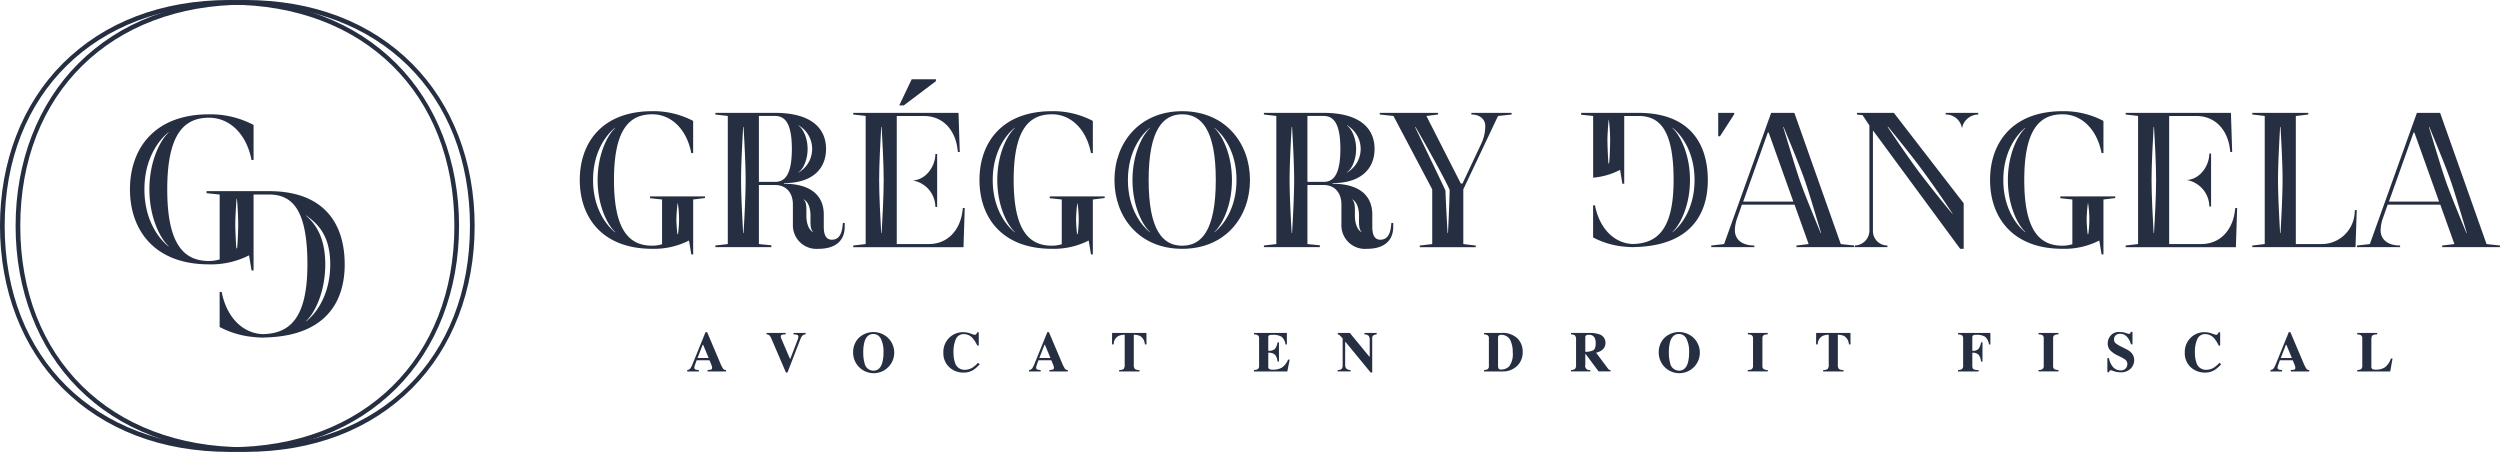 <svg xmlns="http://www.w3.org/2000/svg" width="427.975" height="77.357" viewBox="0 0 427.975 77.357">
  <g id="Groupe_346" data-name="Groupe 346" transform="translate(-228.14 -835.39)">
    <g id="Groupe_344" data-name="Groupe 344" transform="translate(228.14 835.39)">
      <g id="Groupe_343" data-name="Groupe 343">
        <g id="Groupe_340" data-name="Groupe 340" transform="translate(2.67)">
          <g id="Groupe_339" data-name="Groupe 339">
            <path id="Tracé_411" data-name="Tracé 411" d="M270.442,912.747c-11.6,0-21.492-3.779-28.609-10.929-6.889-6.92-10.683-16.775-10.683-27.75s3.794-20.83,10.683-27.749c7.117-7.149,17.01-10.929,28.609-10.929s21.493,3.78,28.61,10.929c6.889,6.919,10.684,16.774,10.684,27.749s-3.795,20.83-10.684,27.75C291.934,908.968,282.041,912.747,270.442,912.747Zm0-76.556c-23.022,0-38.491,15.221-38.491,37.877s15.468,37.878,38.491,37.878,38.492-15.223,38.492-37.878S293.466,836.191,270.442,836.191Z" transform="translate(-231.15 -835.39)" fill="#262e41"/>
          </g>
        </g>
        <g id="Groupe_342" data-name="Groupe 342">
          <g id="Groupe_341" data-name="Groupe 341">
            <path id="Tracé_412" data-name="Tracé 412" d="M267.433,912.747c-11.6,0-21.492-3.779-28.61-10.929-6.889-6.92-10.684-16.775-10.684-27.75s3.795-20.83,10.684-27.749c7.118-7.149,17.011-10.929,28.61-10.929s21.492,3.78,28.609,10.929c6.889,6.919,10.683,16.774,10.683,27.749s-3.794,20.83-10.683,27.75C288.925,908.968,279.032,912.747,267.433,912.747Zm0-76.556c-23.024,0-38.492,15.221-38.492,37.877s15.468,37.878,38.492,37.878,38.491-15.223,38.491-37.878S290.456,836.191,267.433,836.191Z" transform="translate(-228.14 -835.39)" fill="#262e41"/>
          </g>
        </g>
      </g>
      <path id="Tracé_413" data-name="Tracé 413" d="M277.017,870.6H266.33v.349l2.244.232v11.106a6.617,6.617,0,0,1-1.818.272c-4.217,0-7.157-2.709-7.157-12.264s2.94-12.264,7.157-12.264c3.443,0,6.383,2.67,7.273,7.234h.348v-6a15.925,15.925,0,0,0-7.621-1.818c-9.4,0-13.541,5.919-13.541,12.844s4.14,12.844,13.541,12.844a14.313,14.313,0,0,0,6.847-1.547l.426,2.592h.348v-13l.018,0h2.623c3.869,0,6.577,2.4,6.577,11.955,0,9.349-3.114,11.841-7.633,11.944-3.344-.116-6.175-2.761-7.045-7.224h-.349v6a15.2,15.2,0,0,0,5.51,1.686,17.553,17.553,0,0,0,1.806.125c.1,0,.2.007.305.007v-.018c10.039-.187,13.789-5.6,13.789-12.518C289.977,876.088,286.38,870.6,277.017,870.6Zm-17.225,9.445c-1.47-1.161-4.1-4.295-4.1-9.75s2.631-8.589,4.1-9.749l.039.038c-1.316,1.16-3.289,4.72-3.289,9.71s1.973,8.55,3.289,9.71Zm11.761.31-.116.077c-.077-.7-.193-3.232-.193-4.2,0-1.044.155-3.7.232-4.354h.039c.116.657.232,3.309.232,4.354C271.747,877.156,271.669,879.616,271.553,880.35ZM283.4,892.879l-.039-.039c1.316-1.16,3.289-4.719,3.289-9.711s-1.973-7.175-3.289-8.334l.039-.039c1.471,1.161,4.1,2.919,4.1,8.373S284.871,891.719,283.4,892.879Z" transform="translate(-230.968 -837.878)" fill="#262e41"/>
    </g>
    <g id="Groupe_345" data-name="Groupe 345" transform="translate(327.396 848.962)">
      <path id="Tracé_414" data-name="Tracé 414" d="M360.745,905.959a.73.73,0,0,0,.567-.319,4.487,4.487,0,0,0,.395-.82l2.169-5.342h.271l2.178,5.127a6.966,6.966,0,0,0,.548,1.113.576.576,0,0,0,.515.24v.248h-3.159v-.248a2.184,2.184,0,0,0,.626-.082c.1-.04.15-.146.15-.313a1.24,1.24,0,0,0-.076-.349c-.031-.091-.075-.2-.128-.334l-.249-.591h-2.191q-.214.582-.277.759a1.959,1.959,0,0,0-.129.547q0,.209.281.305a1.911,1.911,0,0,0,.5.057v.248h-1.992Zm3.663-2.053-.939-2.26h-.082l-.881,2.26Z" transform="translate(-342.353 -856.191)" fill="#262e41"/>
      <path id="Tracé_415" data-name="Tracé 415" d="M379.324,899.629v.238a2.81,2.81,0,0,0-.68.089c-.1.04-.154.139-.154.3a.766.766,0,0,0,.012.14.6.6,0,0,0,.046.141l1.547,3.611h-.016l1.279-3.306a2.078,2.078,0,0,0,.075-.224,1.08,1.08,0,0,0,.058-.3c0-.185-.055-.3-.164-.345a2.477,2.477,0,0,0-.67-.1v-.238h2.078v.238a.9.9,0,0,0-.536.208,1.688,1.688,0,0,0-.346.594l-2.225,5.738h-.257l-2.512-5.848a1.581,1.581,0,0,0-.311-.507.793.793,0,0,0-.5-.185v-.238Z" transform="translate(-344.08 -856.208)" fill="#262e41"/>
      <path id="Tracé_416" data-name="Tracé 416" d="M398.679,900.416a3.519,3.519,0,1,1-5.924,2.568,3.462,3.462,0,0,1,.963-2.521,3.64,3.64,0,0,1,4.961-.047Zm-.948,4.354a6.331,6.331,0,0,0,.219-1.838,4.717,4.717,0,0,0-.466-2.349,1.413,1.413,0,0,0-1.262-.791q-1.107,0-1.517,1.319a6.387,6.387,0,0,0-.215,1.821,6.3,6.3,0,0,0,.219,1.838,1.552,1.552,0,0,0,1.513,1.3Q397.321,906.072,397.73,904.77Z" transform="translate(-345.964 -856.19)" fill="#262e41"/>
      <path id="Tracé_417" data-name="Tracé 417" d="M414.811,899.715a5.071,5.071,0,0,0,.7.227.36.36,0,0,0,.3-.144.693.693,0,0,0,.141-.3h.271v2.282h-.248a5.315,5.315,0,0,0-.719-1.171,2.02,2.02,0,0,0-1.551-.792,1.431,1.431,0,0,0-1.393.846,5.25,5.25,0,0,0-.412,2.271,5.158,5.158,0,0,0,.243,1.724,1.681,1.681,0,0,0,1.68,1.269,2.527,2.527,0,0,0,1.4-.42,5.22,5.22,0,0,0,.876-.777l.291.239a5.526,5.526,0,0,1-1.006.924,3.045,3.045,0,0,1-1.715.51,3.538,3.538,0,0,1-2.421-.858,3.226,3.226,0,0,1-1.082-2.553,3.4,3.4,0,0,1,1.035-2.579,3.328,3.328,0,0,1,2.382-.924A3.6,3.6,0,0,1,414.811,899.715Z" transform="translate(-347.927 -856.193)" fill="#262e41"/>
      <path id="Tracé_418" data-name="Tracé 418" d="M426.7,905.959a.73.73,0,0,0,.566-.319,4.487,4.487,0,0,0,.395-.82l2.169-5.342h.271l2.179,5.127a6.913,6.913,0,0,0,.547,1.113.576.576,0,0,0,.515.24v.248h-3.159v-.248a2.183,2.183,0,0,0,.626-.082c.1-.04.15-.146.15-.313a1.241,1.241,0,0,0-.076-.349c-.031-.091-.075-.2-.128-.334l-.248-.591h-2.191q-.214.582-.277.759a1.96,1.96,0,0,0-.129.547q0,.209.281.305a1.911,1.911,0,0,0,.5.057v.248H426.7Zm3.662-2.053-.939-2.26h-.082l-.881,2.26Z" transform="translate(-349.793 -856.191)" fill="#262e41"/>
      <path id="Tracé_419" data-name="Tracé 419" d="M442.723,899.629H448.6l.011,1.969h-.282a1.79,1.79,0,0,0-.791-1.43,2.451,2.451,0,0,0-1.1-.225v5.141a.993.993,0,0,0,.188.715,1.209,1.209,0,0,0,.784.177v.248h-3.479v-.248a1.15,1.15,0,0,0,.76-.178,1,1,0,0,0,.188-.713v-5.141a2.505,2.505,0,0,0-1.1.225,1.656,1.656,0,0,0-.791,1.43h-.281Z" transform="translate(-351.599 -856.208)" fill="#262e41"/>
      <path id="Tracé_420" data-name="Tracé 420" d="M470.105,906.224v-.248a1.38,1.38,0,0,0,.6-.115.6.6,0,0,0,.271-.571v-4.727a.585.585,0,0,0-.28-.573,1.516,1.516,0,0,0-.586-.114v-.248h5.623V901.6h-.24a2.1,2.1,0,0,0-.631-1.292,2.748,2.748,0,0,0-1.623-.348,1.074,1.074,0,0,0-.569.093.443.443,0,0,0-.122.369v2.258a1.526,1.526,0,0,0,1.129-.3,2.34,2.34,0,0,0,.453-1.142h.248v3.3h-.248a2.1,2.1,0,0,0-.427-1.175,1.559,1.559,0,0,0-1.155-.341v2.364a.482.482,0,0,0,.159.422,1.28,1.28,0,0,0,.656.112,2.886,2.886,0,0,0,1.525-.362,3.007,3.007,0,0,0,1.048-1.358h.272l-.4,2.031Z" transform="translate(-354.689 -856.208)" fill="#262e41"/>
      <path id="Tracé_421" data-name="Tracé 421" d="M486.243,905.976a.949.949,0,0,0,.7-.207.889.889,0,0,0,.157-.57v-4.623q-.448-.5-.553-.588a.548.548,0,0,0-.286-.112v-.248h2.067l3.355,4.078h.049v-2.867a1.1,1.1,0,0,0-.18-.708,1.048,1.048,0,0,0-.721-.255v-.248h2.1v.248a1.4,1.4,0,0,0-.613.2.752.752,0,0,0-.155.572v5.753h-.271l-4.293-5.219h-.067v3.827a1.21,1.21,0,0,0,.124.637.937.937,0,0,0,.8.326v.248h-2.211Z" transform="translate(-356.509 -856.208)" fill="#262e41"/>
      <path id="Tracé_422" data-name="Tracé 422" d="M514.508,905.976a1.457,1.457,0,0,0,.529-.1.55.55,0,0,0,.286-.538V900.52a.542.542,0,0,0-.272-.523,1.523,1.523,0,0,0-.543-.12v-.248h2.983a3.7,3.7,0,0,1,2.755.963,3.211,3.211,0,0,1,.863,2.354,3.151,3.151,0,0,1-.869,2.245,3.467,3.467,0,0,1-2.649,1.034h-3.083Zm2.5-.215a.5.5,0,0,0,.418.133,1.842,1.842,0,0,0,1.425-.611,3.6,3.6,0,0,0,.557-2.351,4.749,4.749,0,0,0-.3-1.778,1.683,1.683,0,0,0-1.64-1.2.587.587,0,0,0-.5.161.748.748,0,0,0-.076.405v4.8A.819.819,0,0,0,517.012,905.761Z" transform="translate(-359.697 -856.208)" fill="#262e41"/>
      <path id="Tracé_423" data-name="Tracé 423" d="M531.28,905.976a1.118,1.118,0,0,0,.675-.185.965.965,0,0,0,.182-.705v-4.318a.928.928,0,0,0-.215-.734,1.349,1.349,0,0,0-.642-.157v-.248h3.14a5.073,5.073,0,0,1,1.582.2,1.516,1.516,0,0,1,1.172,1.492,1.476,1.476,0,0,1-.614,1.253,2.4,2.4,0,0,1-.993.438l2.074,2.779a.391.391,0,0,0,.171.15.74.74,0,0,0,.224.045v.234H536l-2.277-3.05h0v1.911a.713.713,0,0,0,.857.891v.248h-3.3Zm3.81-3.386q.411-.255.411-1.179a2.113,2.113,0,0,0-.156-.9,1,1,0,0,0-.992-.557.9.9,0,0,0-.512.1.393.393,0,0,0-.121.323v2.482A2.825,2.825,0,0,0,535.09,902.591Z" transform="translate(-361.589 -856.208)" fill="#262e41"/>
      <path id="Tracé_424" data-name="Tracé 424" d="M554.124,900.416a3.519,3.519,0,1,1-5.923,2.568,3.461,3.461,0,0,1,.962-2.521,3.64,3.64,0,0,1,4.961-.047Zm-.948,4.354a6.331,6.331,0,0,0,.219-1.838,4.728,4.728,0,0,0-.465-2.349,1.415,1.415,0,0,0-1.263-.791q-1.107,0-1.517,1.319a6.388,6.388,0,0,0-.215,1.821,6.3,6.3,0,0,0,.219,1.838,1.551,1.551,0,0,0,1.513,1.3Q552.765,906.072,553.176,904.77Z" transform="translate(-363.497 -856.19)" fill="#262e41"/>
      <path id="Tracé_425" data-name="Tracé 425" d="M565.38,905.976a1.5,1.5,0,0,0,.6-.1.6.6,0,0,0,.3-.586v-4.727a.59.59,0,0,0-.28-.578,1.6,1.6,0,0,0-.61-.109v-.248h3.412v.248a1.781,1.781,0,0,0-.629.1.592.592,0,0,0-.286.583v4.727a.59.59,0,0,0,.228.547,1.353,1.353,0,0,0,.687.138v.248H565.38Z" transform="translate(-365.435 -856.208)" fill="#262e41"/>
      <path id="Tracé_426" data-name="Tracé 426" d="M578.572,899.629h5.875l.01,1.969h-.281a1.79,1.79,0,0,0-.791-1.43,2.444,2.444,0,0,0-1.1-.225v5.141a.988.988,0,0,0,.188.715,1.207,1.207,0,0,0,.784.177v.248h-3.479v-.248a1.146,1.146,0,0,0,.759-.178.992.992,0,0,0,.188-.713v-5.141a2.5,2.5,0,0,0-1.095.225,1.657,1.657,0,0,0-.792,1.43h-.28Z" transform="translate(-366.922 -856.208)" fill="#262e41"/>
      <path id="Tracé_427" data-name="Tracé 427" d="M605.954,905.976a1.374,1.374,0,0,0,.6-.115.6.6,0,0,0,.271-.571v-4.722a.592.592,0,0,0-.267-.572,1.574,1.574,0,0,0-.6-.12v-.248h5.533V901.6h-.239a2.2,2.2,0,0,0-.61-1.276,2.529,2.529,0,0,0-1.582-.364.976.976,0,0,0-.547.1.461.461,0,0,0-.116.366v2.258a1.284,1.284,0,0,0,1.069-.334,2.54,2.54,0,0,0,.422-1.11h.248v3.3h-.248a2.245,2.245,0,0,0-.4-1.154,1.366,1.366,0,0,0-1.089-.362v2.274c0,.3.088.492.264.574a1.959,1.959,0,0,0,.807.112v.248h-3.512Z" transform="translate(-370.012 -856.208)" fill="#262e41"/>
      <path id="Tracé_428" data-name="Tracé 428" d="M621.473,905.976a1.5,1.5,0,0,0,.6-.1.6.6,0,0,0,.3-.586v-4.727a.59.59,0,0,0-.281-.578,1.591,1.591,0,0,0-.609-.109v-.248h3.412v.248a1.782,1.782,0,0,0-.629.1.593.593,0,0,0-.287.583v4.727a.589.589,0,0,0,.229.547,1.353,1.353,0,0,0,.687.138v.248h-3.412Z" transform="translate(-371.762 -856.208)" fill="#262e41"/>
      <path id="Tracé_429" data-name="Tracé 429" d="M634.763,903.923h.28a3.036,3.036,0,0,0,.753,1.591,1.677,1.677,0,0,0,1.191.5,1.063,1.063,0,0,0,1.2-1.059.947.947,0,0,0-.287-.715,3.515,3.515,0,0,0-.769-.472l-.621-.315a4.093,4.093,0,0,1-1.306-.925,1.709,1.709,0,0,1-.381-1.129,2.073,2.073,0,0,1,.5-1.335,1.873,1.873,0,0,1,1.544-.62,3.287,3.287,0,0,1,1.024.161,3.841,3.841,0,0,0,.565.163.242.242,0,0,0,.22-.094.759.759,0,0,0,.1-.245h.291v2.125H638.8a2.969,2.969,0,0,0-.672-1.271,1.519,1.519,0,0,0-1.171-.534,1.063,1.063,0,0,0-.767.27.873.873,0,0,0-.281.655.862.862,0,0,0,.264.691,6.119,6.119,0,0,0,1.161.688l.72.362a2.849,2.849,0,0,1,.768.539,1.854,1.854,0,0,1,.536,1.342,2.082,2.082,0,0,1-.575,1.393,2.324,2.324,0,0,1-1.839.656,3.252,3.252,0,0,1-.588-.056,3.136,3.136,0,0,1-.588-.169l-.188-.072a1.232,1.232,0,0,0-.127-.03.552.552,0,0,0-.1-.012.224.224,0,0,0-.206.089.93.93,0,0,0-.1.25h-.28Z" transform="translate(-373.261 -856.185)" fill="#262e41"/>
      <path id="Tracé_430" data-name="Tracé 430" d="M654.348,899.715a5.115,5.115,0,0,0,.7.227.36.36,0,0,0,.3-.144.684.684,0,0,0,.141-.3h.271v2.282h-.248a5.318,5.318,0,0,0-.719-1.171,2.02,2.02,0,0,0-1.551-.792,1.43,1.43,0,0,0-1.392.846,5.236,5.236,0,0,0-.413,2.271,5.158,5.158,0,0,0,.243,1.724,1.681,1.681,0,0,0,1.68,1.269,2.527,2.527,0,0,0,1.4-.42,5.218,5.218,0,0,0,.876-.777l.291.239a5.5,5.5,0,0,1-1.006.924,3.045,3.045,0,0,1-1.715.51,3.538,3.538,0,0,1-2.421-.858,3.225,3.225,0,0,1-1.081-2.553,3.4,3.4,0,0,1,1.034-2.579,3.329,3.329,0,0,1,2.382-.924A3.6,3.6,0,0,1,654.348,899.715Z" transform="translate(-374.946 -856.193)" fill="#262e41"/>
      <path id="Tracé_431" data-name="Tracé 431" d="M666.238,905.959a.73.73,0,0,0,.566-.319,4.531,4.531,0,0,0,.4-.82l2.168-5.342h.271l2.178,5.127a6.913,6.913,0,0,0,.547,1.113.577.577,0,0,0,.515.24v.248H669.72v-.248a2.184,2.184,0,0,0,.626-.082c.1-.04.15-.146.15-.313a1.241,1.241,0,0,0-.076-.349c-.031-.091-.075-.2-.128-.334l-.248-.591h-2.191q-.214.582-.277.759a1.961,1.961,0,0,0-.129.547q0,.209.281.305a1.91,1.91,0,0,0,.5.057v.248h-1.991Zm3.663-2.053-.94-2.26h-.082l-.881,2.26Z" transform="translate(-376.811 -856.191)" fill="#262e41"/>
      <path id="Tracé_432" data-name="Tracé 432" d="M682.981,905.976a1.425,1.425,0,0,0,.571-.1.6.6,0,0,0,.29-.582v-4.726a.587.587,0,0,0-.276-.573,1.515,1.515,0,0,0-.586-.114v-.248h3.411v.248a1.524,1.524,0,0,0-.793.167c-.131.1-.2.34-.2.724v4.613a.467.467,0,0,0,.169.429,1.393,1.393,0,0,0,.659.1,2.659,2.659,0,0,0,1.48-.389,3.06,3.06,0,0,0,1.032-1.513h.286l-.4,2.212h-5.651Z" transform="translate(-378.7 -856.208)" fill="#262e41"/>
      <path id="Tracé_433" data-name="Tracé 433" d="M559.674,857.167h2.745v.232l-2.437,3.77h-.308Z" transform="translate(-364.791 -851.419)" fill="#262e41"/>
      <path id="Tracé_434" data-name="Tracé 434" d="M361.446,871.714l-2.023.248v9.4H359.1l-.39-2.378a13.129,13.129,0,0,1-6.28,1.42c-8.622,0-12.419-5.429-12.419-11.781s3.8-11.779,12.419-11.779a14.6,14.6,0,0,1,6.989,1.668v5.5H359.1c-.816-4.187-3.512-6.635-6.67-6.635-3.868,0-6.564,2.484-6.564,11.247s2.7,11.249,6.564,11.249a6.089,6.089,0,0,0,1.667-.248v-7.665l-2.057-.213v-.319h9.4Zm-15.364,5.82c-1.207-1.065-3.016-4.33-3.016-8.907s1.809-7.84,3.016-8.906l-.035-.035c-1.349,1.066-3.761,3.939-3.761,8.941s2.412,7.877,3.761,8.943Zm10.467-2.2a25.493,25.493,0,0,0,.177,2.59l.106-.071a17.894,17.894,0,0,0,.177-2.519,18.589,18.589,0,0,0-.213-2.733h-.035A25.253,25.253,0,0,0,356.55,875.334Z" transform="translate(-340.015 -851.383)" fill="#262e41"/>
      <path id="Tracé_435" data-name="Tracé 435" d="M388.315,876.009v.674c0,2.27-1.454,3.761-4.506,3.761a4.035,4.035,0,0,1-4.364-4.188V872.85c0-1.916-1.065-3.336-3.087-3.336h-2.733v10.113l2.129.213v.318h-9.581v-.283l2.129-.248V857.7l-2.129-.248v-.284h10.219c6.352,0,8.729,2.768,8.729,6.173,0,3.194-2.094,5.856-7.2,5.856v.106c4.684,0,6.813,2.094,6.813,5.287v2.094c0,1.312.355,2.2,1.384,2.2,1.171,0,1.667-.958,1.81-2.2l.071-.674Zm-16.96-7.346c0-2.661-.213-6.564-.355-9.083h-.071c-.142,2.52-.355,6.422-.355,9.083s.213,6.565.355,9.084H371C371.142,875.228,371.355,871.324,371.355,868.663Zm5.038.32c1.632,0,2.875-1.135,2.875-5.643s-1.242-5.641-2.875-5.641h-2.767v11.283Zm5.572-5.643c0,1.846-.745,3.513-1.6,4.01l.036.035a4.664,4.664,0,0,0,0-8.09l-.036.035C381.219,859.864,381.964,861.531,381.964,863.34Zm1.064,14.265c-.673-.32-.568-1.668-.568-2.84,0-1.135-.355-2.482-1.241-2.8h-.035c.674.32.568,1.668.568,2.8,0,1.172.354,2.52,1.241,2.84Z" transform="translate(-342.966 -851.419)" fill="#262e41"/>
      <path id="Tracé_436" data-name="Tracé 436" d="M438.565,871.714l-2.023.248v9.4h-.319l-.389-2.378a13.137,13.137,0,0,1-6.281,1.42c-8.622,0-12.419-5.429-12.419-11.781s3.8-11.779,12.419-11.779a14.6,14.6,0,0,1,6.989,1.668v5.5h-.319c-.815-4.187-3.512-6.635-6.67-6.635-3.867,0-6.564,2.484-6.564,11.247s2.7,11.249,6.564,11.249a6.083,6.083,0,0,0,1.667-.248v-7.665l-2.057-.213v-.319h9.4Zm-15.364,5.82c-1.207-1.065-3.016-4.33-3.016-8.907s1.809-7.84,3.016-8.906l-.035-.035c-1.349,1.066-3.761,3.939-3.761,8.941s2.412,7.877,3.761,8.943Zm10.467-2.2a25.492,25.492,0,0,0,.177,2.59l.106-.071a17.894,17.894,0,0,0,.177-2.519,18.585,18.585,0,0,0-.213-2.733h-.035A25.261,25.261,0,0,0,433.669,875.334Z" transform="translate(-348.714 -851.383)" fill="#262e41"/>
      <path id="Tracé_437" data-name="Tracé 437" d="M466.379,868.626c0,6.352-4.222,11.781-11.6,11.781s-11.6-5.429-11.6-11.781,4.258-11.779,11.6-11.779S466.379,862.276,466.379,868.626Zm-17.1,8.907c-1.207-1.065-3.016-4.33-3.016-8.907s1.81-7.84,3.016-8.906l-.035-.035c-1.349,1.066-3.761,3.939-3.761,8.941s2.412,7.877,3.761,8.943Zm11.248-8.907c0-8.763-2.555-11.247-5.748-11.247s-5.748,2.484-5.748,11.247,2.519,11.249,5.748,11.249S460.525,877.391,460.525,868.626Zm3.548,0c0-5-2.413-7.876-3.762-8.941l-.035.035c1.206,1.066,3.016,4.329,3.016,8.906s-1.81,7.842-3.016,8.907l.035.036C461.66,876.5,464.073,873.63,464.073,868.626Z" transform="translate(-351.651 -851.383)" fill="#262e41"/>
      <path id="Tracé_438" data-name="Tracé 438" d="M494.155,876.009v.674c0,2.27-1.455,3.761-4.506,3.761a4.035,4.035,0,0,1-4.365-4.188V872.85c0-1.916-1.064-3.336-3.087-3.336h-2.732v10.113l2.128.213v.318h-9.58v-.283l2.129-.248V857.7l-2.129-.248v-.284h10.219c6.352,0,8.728,2.768,8.728,6.173,0,3.194-2.093,5.856-7.2,5.856v.106c4.684,0,6.812,2.094,6.812,5.287v2.094c0,1.312.355,2.2,1.384,2.2,1.171,0,1.668-.958,1.81-2.2l.071-.674Zm-16.961-7.346c0-2.661-.213-6.564-.355-9.083h-.071c-.142,2.52-.355,6.422-.355,9.083s.213,6.565.355,9.084h.071C476.981,875.228,477.194,871.324,477.194,868.663Zm5.038.32c1.632,0,2.875-1.135,2.875-5.643s-1.242-5.641-2.875-5.641h-2.767v11.283Zm5.571-5.643c0,1.846-.745,3.513-1.6,4.01l.035.035a4.664,4.664,0,0,0,0-8.09l-.035.035C487.058,859.864,487.8,861.531,487.8,863.34Zm1.065,14.265c-.674-.32-.568-1.668-.568-2.84,0-1.135-.355-2.482-1.242-2.8h-.036c.674.32.568,1.668.568,2.8,0,1.172.355,2.52,1.242,2.84Z" transform="translate(-354.904 -851.419)" fill="#262e41"/>
      <path id="Tracé_439" data-name="Tracé 439" d="M516.941,857.451l-2.306.248v-.036l-5.962,12.6v9.368l2.129.248v.283h-9.58v-.283l2.129-.248V870.26l-6.635-12.56-2.342-.248v-.284h9.97v.284l-1.986.248,5.89,11.567h.284l3.193-6.777a7.148,7.148,0,0,0,.71-3.087c0-.994-.781-1.952-2.378-1.952v-.284h6.884Zm-10.609,12.915c-.461-1.312-5.216-9.793-5.855-10.787h-.071c.5,1.065,4.613,9.545,5.216,10.894,0,.78.213,4.684.355,7.273h.071C506.19,875.157,506.332,871.218,506.332,870.366Z" transform="translate(-357.426 -851.419)" fill="#262e41"/>
      <path id="Tracé_440" data-name="Tracé 440" d="M582.815,879.876v.283h-9.9v-.283l2.093-.248-2.413-6.742h-9.012l-.887,2.52a6.525,6.525,0,0,0-.318,1.844c0,1.668,1.312,2.626,3.335,2.626v.283h-7.381v-.283l2.2-.248,8.055-22.46h3.973l7.948,22.46Zm-10.432-7.522-4.223-11.817h-.142L563.8,872.354Zm4.754,5.392c-.744-2.448-1.986-6.742-2.874-9.261s-2.59-6.564-3.548-8.907h-.071c.745,2.449,1.915,6.387,2.767,8.907s2.7,6.919,3.655,9.261Z" transform="translate(-364.64 -851.419)" fill="#262e41"/>
      <path id="Tracé_441" data-name="Tracé 441" d="M633.562,871.714l-2.022.248v9.4h-.319l-.39-2.378a13.134,13.134,0,0,1-6.281,1.42c-8.623,0-12.419-5.429-12.419-11.781s3.8-11.779,12.419-11.779a14.605,14.605,0,0,1,6.99,1.668v5.5h-.319c-.816-4.187-3.512-6.635-6.671-6.635-3.867,0-6.564,2.484-6.564,11.247s2.7,11.249,6.564,11.249a6.1,6.1,0,0,0,1.668-.248v-7.665l-2.058-.213v-.319h9.4Zm-15.364,5.82c-1.207-1.065-3.016-4.33-3.016-8.907s1.81-7.84,3.016-8.906l-.036-.035c-1.349,1.066-3.761,3.939-3.761,8.941s2.412,7.877,3.761,8.943Zm10.467-2.2a25.512,25.512,0,0,0,.177,2.59l.107-.071a17.9,17.9,0,0,0,.177-2.519,18.59,18.59,0,0,0-.213-2.733h-.036A25.238,25.238,0,0,0,628.666,875.334Z" transform="translate(-370.708 -851.383)" fill="#262e41"/>
      <path id="Tracé_442" data-name="Tracé 442" d="M680.614,873.808l-.213,6.351h-17.67v-.283l2.128-.248V857.7l-2.128-.248v-.284h9.58v.284l-2.129.248v21.928h4.294a5.666,5.666,0,0,0,5.783-5.429l.035-.39Zm-12.7-5.146c0-2.661-.212-6.564-.354-9.083h-.071c-.142,2.52-.355,6.422-.355,9.083s.213,6.565.355,9.084h.071C667.7,875.228,667.911,871.324,667.911,868.663Z" transform="translate(-376.416 -851.419)" fill="#262e41"/>
      <path id="Tracé_443" data-name="Tracé 443" d="M707.413,879.876v.283h-9.9v-.283l2.094-.248-2.413-6.742h-9.012l-.886,2.52a6.47,6.47,0,0,0-.32,1.844c0,1.668,1.313,2.626,3.336,2.626v.283h-7.381v-.283l2.2-.248,8.055-22.46h3.974l7.948,22.46Zm-10.431-7.522-4.223-11.817h-.142L688.4,872.354Zm4.754,5.392c-.745-2.448-1.986-6.742-2.874-9.261s-2.59-6.564-3.548-8.907h-.071c.745,2.449,1.915,6.387,2.767,8.907s2.7,6.919,3.655,9.261Z" transform="translate(-378.694 -851.419)" fill="#262e41"/>
      <path id="Tracé_444" data-name="Tracé 444" d="M605.826,873.037l-3.691-4.774,3.685,4.774Z" transform="translate(-369.581 -852.67)" fill="#262e41"/>
      <path id="Tracé_445" data-name="Tracé 445" d="M604.013,871.786h-.007l-3.685-4.774-.012-.016.012.016-7.6-9.844h-6.316v.284l.958.106,1.171,1.774v18.024a2.566,2.566,0,0,1-2.483,2.52v.283h5.57v-.283a2.475,2.475,0,0,1-2.483-2.52v-17.1h.07l14.868,20.189h.6v-7.8Zm-1.284,2.662c-1.668-1.987-4.152-5.109-5.785-7.274-1.632-2.2-3.867-5.463-5.287-7.594l.071-.035c1.632,1.987,4.152,5.11,5.749,7.274,1.632,2.2,3.866,5.43,5.287,7.594Z" transform="translate(-367.767 -851.419)" fill="#262e41"/>
      <path id="Tracé_446" data-name="Tracé 446" d="M609.14,857.451v-.284h-5.572v.284a2.76,2.76,0,0,1,2.786,2.387h0A2.861,2.861,0,0,1,609.14,857.451Z" transform="translate(-369.742 -851.419)" fill="#262e41"/>
      <path id="Tracé_447" data-name="Tracé 447" d="M408.133,874.169h.3V865.1h-.3c0,2.017-1.529,4.42-3.886,4.534h0A4.656,4.656,0,0,1,408.133,874.169Z" transform="translate(-347.26 -852.314)" fill="#262e41"/>
      <path id="Tracé_448" data-name="Tracé 448" d="M407.933,851.008v-.32h-4.151l-2.129,4.471h.781Z" transform="translate(-346.967 -850.688)" fill="#262e41"/>
      <path id="Tracé_449" data-name="Tracé 449" d="M653.943,874.082h.3v-9.068h-.3c0,2.017-1.53,4.421-3.887,4.535h0A4.655,4.655,0,0,1,653.943,874.082Z" transform="translate(-374.986 -852.304)" fill="#262e41"/>
      <path id="Tracé_450" data-name="Tracé 450" d="M543.024,857.167h-.4v0h-9.4v.319l2.058.213v10.563a12.226,12.226,0,0,0,4.613-1.334l.39,2.378h.318V857.7l.017,0h2.405c3.548,0,6.032,2.2,6.032,10.964,0,8.574-2.857,10.859-7,10.953-3.066-.106-5.663-2.531-6.461-6.624h-.319v5.5a13.952,13.952,0,0,0,5.054,1.545,16.015,16.015,0,0,0,1.656.115c.094,0,.185.006.281.006v-.016c9.207-.171,12.645-5.135,12.645-11.48C554.91,862.206,551.61,857.167,543.024,857.167Zm-5.011,8.628-.107.071c-.071-.638-.177-3.173-.177-4.06,0-.958.142-2.863.214-3.466h.035a31.239,31.239,0,0,1,.213,3.466C538.19,862.658,538.119,865.121,538.013,865.8Zm10.865,11.81-.035-.035c1.207-1.064,3.017-4.329,3.017-8.906s-1.81-7.841-3.017-8.906l.035-.035c1.349,1.064,3.762,3.939,3.762,8.941S550.227,876.541,548.878,877.6Z" transform="translate(-361.808 -851.419)" fill="#262e41"/>
      <path id="Tracé_451" data-name="Tracé 451" d="M411.545,873.453l-.071.568c-.426,3.264-2.555,5.606-5.748,5.606h-5.5V857.7h4.648c3.193,0,5.322,2.307,5.748,5.606l.071.568h.319l-.213-6.706H392.774v.284l2.129.248v21.928l-2.129.248v.284h18.877l.213-6.706Zm-13.909,4.293h-.072c-.142-2.519-.354-6.422-.354-9.083s.212-6.564.354-9.084h.072c.141,2.52.354,6.422.354,9.084S397.777,875.228,397.636,877.747Z" transform="translate(-345.966 -851.419)" fill="#262e41"/>
      <path id="Tracé_452" data-name="Tracé 452" d="M657.061,873.453l-.07.568c-.426,3.264-2.555,5.606-5.748,5.606h-5.5V857.7h4.648c3.193,0,5.322,2.307,5.748,5.606l.071.568h.319l-.213-6.706H638.291v.284l2.129.248v21.928l-2.129.248v.284h18.876l.214-6.706Zm-13.908,4.293h-.071c-.143-2.519-.356-6.422-.356-9.083s.213-6.564.356-9.084h.071c.142,2.52.354,6.422.354,9.084S643.295,875.228,643.153,877.747Z" transform="translate(-373.659 -851.419)" fill="#262e41"/>
    </g>
  </g>
</svg>
